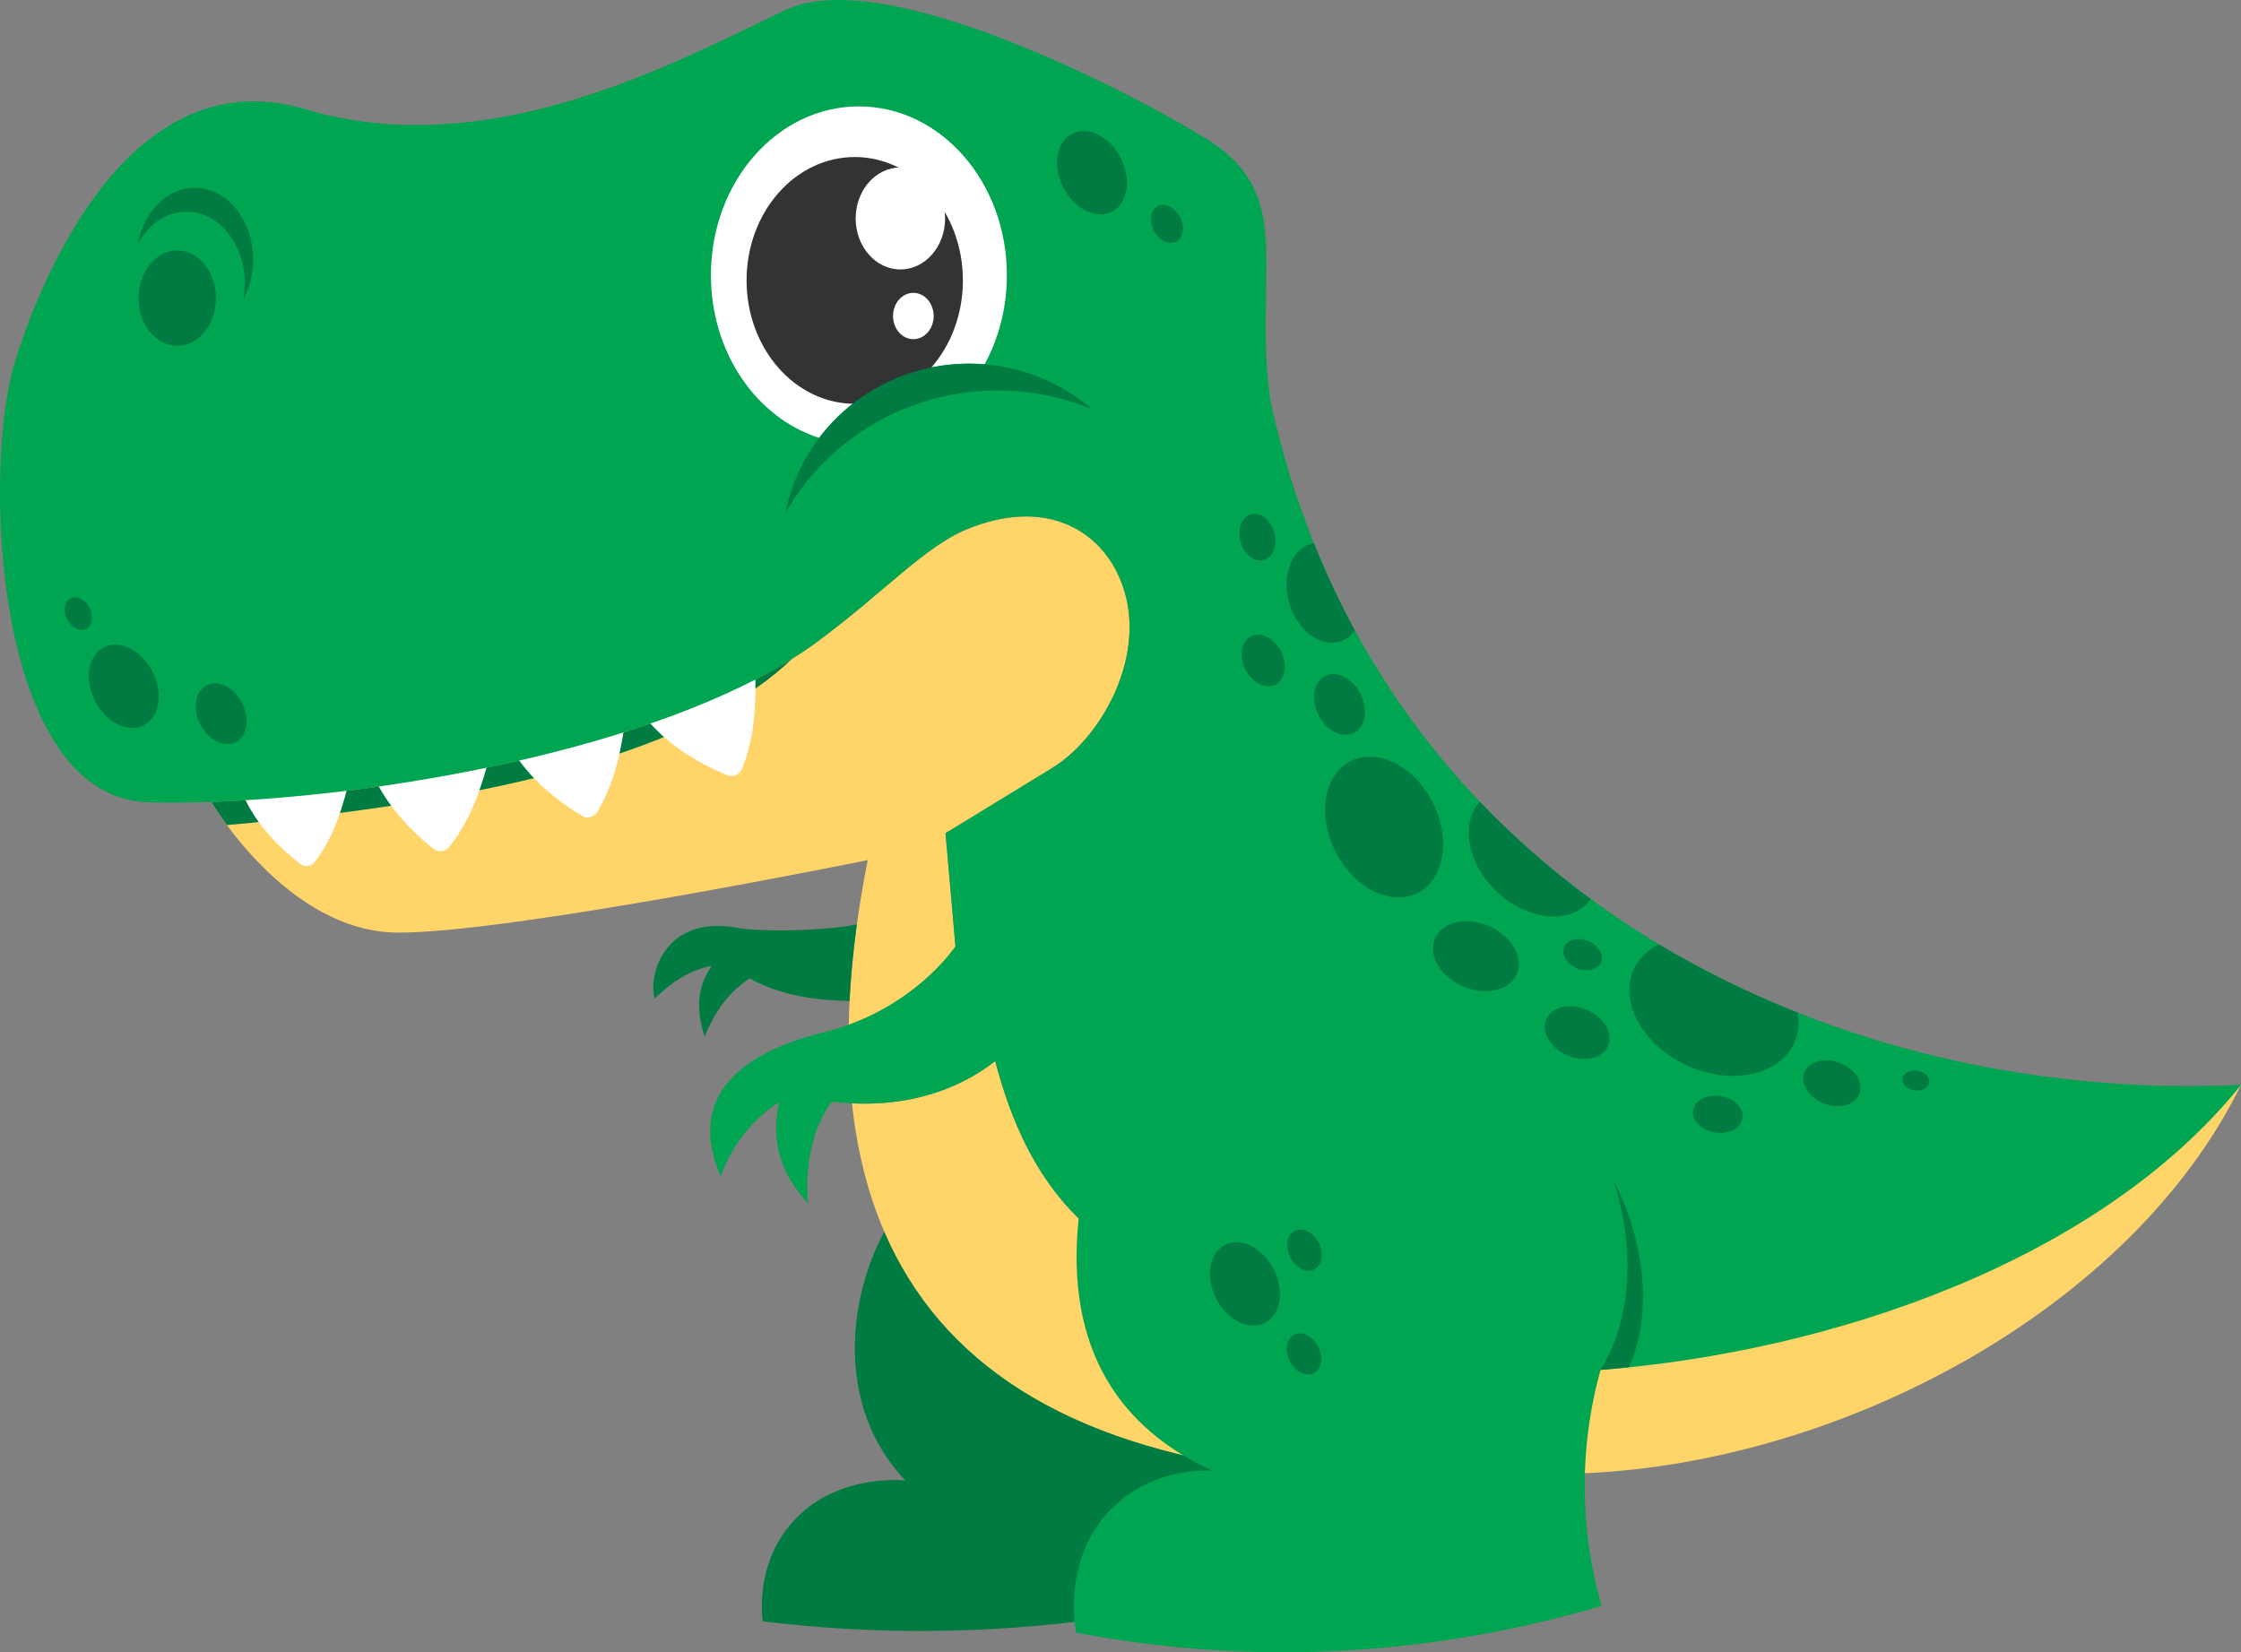 <?xml version="1.0" encoding="UTF-8"?>
<svg id="Layer_2" xmlns="http://www.w3.org/2000/svg" viewBox="0 0 580.49 428.01">
  <rect x="0" y="0" width="580.49" height="428.01" fill="#808080" stroke="none"/>
  <defs>
    <style>
      .cls-1 {
        fill: #333234;
      }

      .cls-1, .cls-2, .cls-3, .cls-4, .cls-5 {
        fill-rule: evenodd;
      }

      .cls-2 {
        fill: #fff;
      }

      .cls-3 {
        fill: #007b42;
      }

      .cls-4 {
        fill: #ffd56a;
      }

      .cls-5 {
        fill: #00a551;
      }
    </style>
  </defs>
  <g id="Dino">
    <g>
      <path class="cls-3" d="M274.36,319.04c-4.65,8.65-7.74,19.68-7.61,30.91-8.41-5.57-19.03-14.01-37.69-30.91-9.54,17.74-12.56,45.47,5.43,64.46-1.03-.11-19.75-1.84-30.72,12.63-7.58,10-6.52,21.23-6.21,23.86,13.95,1.71,29.87,2.78,47.41,2.44,25.37-.48,47.57-3.78,65.74-7.76,1.17-26.02,28.7-36.01,50.46-35.74-44.3-29.65-37.58-15.29-86.82-59.9Z"/>
      <path class="cls-4" d="M219.85,265.46c18.74-6.8,27.64-20.3,27.64-20.3l-2.57-29.33s14.41-8.75,27.78-16.98c13.38-8.23,26.24-31.9,16.46-50.93-5.97-11.63-19.55-18.56-38.48-10.92-10.96,4.42-21.65,16.36-38.54,28.92-35.91,26.71-109.04,40.08-157.41,41.81,0,0,19.56,33.59,48.11,33.85,28.55.26,121.93-18.78,121.93-18.78-1.13,5.69-2.07,11.24-2.81,16.66-.94,6.84-1.58,13.47-1.9,19.87-.1,2.07-.18,4.11-.21,6.14M229.06,319.04c14.53,33.76,46.71,55.21,99.99,61.94-23.45-10.79-41.28-30.54-49.65-65.34-11-10.75-17.47-24.88-21.61-40.77-9.87,7.72-22.71,11.62-37.1,10.96,1.3,12.11,4.05,23.21,8.36,33.22Z"/>
      <path class="cls-4" d="M414.57,354.86c-10.01,4.83-10.14,19.2-7.16,26.89,69.2-1.95,144.82-42.92,173.08-100.72-41.72,35.8-105.34,60.45-165.92,73.83"/>
      <path class="cls-3" d="M221.97,239.45c-6.74,1.42-21.67,2.16-30.33,1.01-19.23-3.92-23.86,11.9-22.06,18.2,4.26-4.13,8.99-7.36,14.79-8.49-4.23,5.96-3.82,12.11-1.87,18.33,2.55-6.11,6.07-11.43,11.7-15.05,7.92,4.41,16.75,5.62,25.85,5.87.32-6.41.96-13.03,1.9-19.87"/>
      <path class="cls-3" d="M58.79,213.73c79.86-7.05,124.85-22.31,146.4-43.09-37.77,23.56-105.03,35.45-150.46,37.08,0,0,1.42,2.44,4.05,6.01"/>
      <path class="cls-2" d="M63,205.96c2.91,6.61,7.92,12.54,14.83,17.85.57.44,1.22.61,1.94.52.72-.1,1.3-.43,1.74-1.01,5.18-6.81,7.34-14.48,9.21-22.23-9.24,1.62-18.48,3.24-27.72,4.86"/>
      <path class="cls-2" d="M96.13,199.63c3.1,7.44,8.55,14.16,16.12,20.23.63.5,1.35.71,2.15.62.8-.09,1.46-.45,1.96-1.09,5.93-7.47,8.51-15.97,10.76-24.57-10.33,1.6-20.67,3.2-31,4.8"/>
      <path class="cls-2" d="M132.09,193.32c4.03,6.98,10.3,12.94,18.59,17.99.69.42,1.43.53,2.21.34.78-.19,1.39-.64,1.8-1.33,4.92-8.17,6.39-16.93,7.52-25.75-10.04,2.91-20.08,5.83-30.12,8.74"/>
      <path class="cls-2" d="M167.2,185.91c5.06,6.26,12.19,11.18,21.17,14.88.74.31,1.5.3,2.24,0,.74-.31,1.27-.85,1.57-1.59,3.59-8.84,3.67-17.72,3.42-26.6-9.47,4.44-18.93,8.88-28.4,13.33"/>
      <path class="cls-5" d="M247.5,245.15s-8.9,13.51-27.64,20.3c-2.03.74-4.18,1.39-6.44,1.95-18.78,4.59-36.37,15.09-26.75,37.3,2.69-7.27,7.17-13.91,15.18-19.29-2.27,10.04.3,18.77,7.46,26.24-.74-9.02.67-18.62,6.11-26.27,1.78.22,3.55.36,5.28.44,14.38.67,27.23-3.23,37.1-10.96,4.14,15.9,10.61,30.02,21.61,40.77-3.6,34.42,11.14,54.55,34.6,65.34-2.6-.12-14.99-.41-25.08,8.87-13.96,12.84-10.43,31.99-10.21,33.08,12.75,2.43,27.17,4.29,43.01,4.89,37.79,1.41,69.73-4.92,93.13-11.82-2.6-9.13-5.17-22.39-4.14-38.29.57-8.84,2.13-16.54,3.88-22.84,59.52-4.63,129.04-28.04,165.92-73.83-106.58,5.1-223.88-50.59-251.45-177.24-4.5-32.28,6.56-52.35-14.92-66.75-12.35-8.23-83.35-47.33-110.61-34.47-27.27,12.86-76.14,40.13-124.5,25.72C30.64,13.89,8.01,80.26,3.89,93.64c-8.53,27.73-5.57,113.57,34.98,114.21,4.88.11,10.2.07,15.86-.13,48.37-1.73,121.5-15.1,157.41-41.81,16.89-12.56,27.58-24.5,38.54-28.92,18.92-7.63,32.5-.71,38.48,10.92,9.78,19.04-3.09,42.7-16.46,50.93-13.38,8.23-27.78,16.98-27.78,16.98l2.57,29.33Z"/>
      <path class="cls-3" d="M465.7,262.35c-12.45-4.93-24.52-10.83-36.02-17.73-.96.48-1.86,1.05-2.69,1.71-7.66,6.06-6.27,17.39,3.11,25.3,9.38,7.91,23.2,9.41,30.86,3.35,4.02-3.18,5.54-7.8,4.74-12.62"/>
      <path class="cls-3" d="M350.99,163.38c-3.93-7.22-7.49-14.79-10.67-22.71-4.14.77-7.12,5.11-7.05,10.93.08,7.09,4.64,13.69,10.18,14.75,3.03.58,5.72-.62,7.53-2.97"/>
      <path class="cls-3" d="M412.07,232.92c-10.24-7.51-19.88-15.93-28.77-25.25-3.73,4.17-3.93,11.19.08,17.92,5.27,8.83,15.81,13.79,23.53,11.08,2.19-.77,3.92-2.07,5.16-3.75"/>
      <path class="cls-2" d="M222.48,27.56c21.17,0,38.33,19.58,38.33,43.73,0,8.47-2.11,16.38-5.77,23.08-1.34-.11-2.69-.17-4.05-.17-15.88,0-29.98,7.55-38.81,19.22-16.17-5.13-28.03-22.05-28.03-42.13,0-24.15,17.16-43.73,38.33-43.73"/>
      <path class="cls-3" d="M45.91,64.87c5.54,0,10.03,5.53,10.03,12.35s-4.49,12.35-10.03,12.35-10.03-5.53-10.03-12.35,4.49-12.35,10.03-12.35"/>
      <path class="cls-3" d="M50.46,48.65c8.34,0,15.1,8.32,15.1,18.58,0,3.8-.93,7.34-2.52,10.28.24-1.32.37-2.69.37-4.09,0-10.26-6.76-18.58-15.1-18.58-5.25,0-9.87,3.3-12.58,8.3,1.51-8.29,7.53-14.49,14.73-14.49"/>
      <path class="cls-1" d="M221.41,40.68c15.47,0,28.01,14.31,28.01,31.96s-12.54,31.96-28.01,31.96-28.02-14.31-28.02-31.96,12.54-31.96,28.02-31.96"/>
      <path class="cls-2" d="M233.23,43.38c6.39,0,11.58,5.91,11.58,13.21s-5.18,13.21-11.58,13.21-11.58-5.91-11.58-13.21,5.18-13.21,11.58-13.21"/>
      <path class="cls-2" d="M236.59,75.86c2.9,0,5.26,2.68,5.26,6s-2.35,6-5.26,6-5.26-2.68-5.26-6,2.35-6,5.26-6"/>
      <path class="cls-3" d="M250.99,94.2c12.19,0,23.32,4.45,31.83,11.79-7.51-3.12-15.76-4.84-24.42-4.84-23.54,0-44.07,12.74-54.92,31.62,4.38-21.98,23.98-38.56,47.51-38.56"/>
      <path class="cls-3" d="M29.86,166.99c4.85,0,9.76,4.84,10.98,10.8s-1.73,10.8-6.58,10.8-9.76-4.84-10.98-10.8c-1.22-5.97,1.73-10.8,6.58-10.8"/>
      <path class="cls-3" d="M55.69,177.02c3.53,0,7.11,3.52,8,7.87.89,4.35-1.26,7.87-4.79,7.87s-7.11-3.52-8-7.87c-.89-4.35,1.26-7.87,4.79-7.87"/>
      <path class="cls-3" d="M19.44,154.73c1.89,0,3.81,1.89,4.29,4.22.47,2.33-.68,4.22-2.57,4.22s-3.81-1.89-4.29-4.22c-.47-2.33.67-4.22,2.57-4.22"/>
      <path class="cls-3" d="M354.81,196.01c8.19,0,16.49,8.17,18.54,18.24,2.05,10.08-2.92,18.24-11.11,18.24s-16.49-8.17-18.54-18.24c-2.05-10.08,2.92-18.24,11.11-18.24"/>
      <path class="cls-3" d="M345.36,174.61c3.53,0,7.11,3.52,8,7.87.89,4.35-1.26,7.87-4.79,7.87s-7.11-3.52-8-7.87c-.89-4.35,1.26-7.87,4.79-7.87"/>
      <path class="cls-3" d="M325.84,164.4c3,0,6.05,3,6.8,6.69.75,3.69-1.07,6.69-4.07,6.69s-6.05-3-6.8-6.69c-.75-3.69,1.07-6.69,4.07-6.69"/>
      <path class="cls-3" d="M325.72,133.15c2.58.53,4.66,3.64,4.66,6.94,0,3.31-2.1,5.56-4.68,5.03-2.58-.53-4.66-3.64-4.66-6.94,0-3.31,2.1-5.56,4.68-5.03"/>
      <path class="cls-3" d="M373.56,240.64c3.8-3.15,10.8-2.54,15.63,1.35,4.83,3.89,5.65,9.6,1.85,12.75-3.81,3.15-10.8,2.54-15.63-1.35-4.83-3.89-5.65-9.6-1.85-12.75"/>
      <path class="cls-3" d="M405.99,244.2c1.68-1.44,4.82-1.21,7.01.5,2.19,1.71,2.6,4.26.92,5.7-1.68,1.44-4.82,1.21-7.01-.5s-2.6-4.26-.92-5.7"/>
      <path class="cls-3" d="M401.93,262.17c2.87-2.37,8.15-1.92,11.79,1.02,3.64,2.94,4.27,7.24,1.4,9.61-2.87,2.37-8.15,1.92-11.79-1.02-3.64-2.94-4.27-7.24-1.4-9.62"/>
      <path class="cls-3" d="M468.56,276.13c2.45-2.17,7.1-1.94,10.39.53,3.29,2.47,3.97,6.23,1.52,8.4-2.45,2.17-7.1,1.93-10.39-.53-3.29-2.47-3.97-6.23-1.52-8.4"/>
      <path class="cls-3" d="M439.24,286c1.64-2.23,5.53-2.86,8.69-1.41,3.16,1.46,4.4,4.45,2.76,6.69-1.64,2.23-5.53,2.86-8.69,1.41-3.16-1.46-4.4-4.45-2.76-6.69"/>
      <path class="cls-3" d="M493.16,278.49c.88-1.22,2.98-1.57,4.7-.8,1.72.78,2.4,2.39,1.52,3.61-.88,1.22-2.98,1.57-4.7.8-1.72-.78-2.4-2.39-1.52-3.61"/>
      <path class="cls-3" d="M414.57,354.86c9.2-14.81,8.25-34.48,3.39-48.94,7.12,13.22,10.87,33.35,3.93,48.28l-7.32.66Z"/>
      <path class="cls-3" d="M320.28,321.79c4.85,0,9.76,4.84,10.98,10.8,1.22,5.97-1.73,10.8-6.58,10.8s-9.76-4.84-10.98-10.8c-1.22-5.97,1.73-10.8,6.58-10.8"/>
      <path class="cls-3" d="M336.7,345.39c2.39,0,4.82,2.39,5.42,5.34.6,2.95-.85,5.34-3.25,5.34s-4.82-2.39-5.42-5.34c-.6-2.95.85-5.34,3.25-5.34"/>
      <path class="cls-3" d="M336.83,318.51c2.4,0,4.82,2.39,5.42,5.34.6,2.95-.85,5.34-3.25,5.34s-4.82-2.39-5.42-5.34c-.6-2.95.85-5.34,3.25-5.34"/>
      <path class="cls-3" d="M280.66,33.94c4.85,0,9.76,4.84,10.98,10.8,1.22,5.97-1.73,10.8-6.58,10.8s-9.76-4.84-10.98-10.8c-1.22-5.97,1.73-10.8,6.58-10.8"/>
      <path class="cls-3" d="M301.28,53.08c2.21,0,4.44,2.2,5,4.92.55,2.71-.79,4.92-2.99,4.92s-4.44-2.2-5-4.92c-.55-2.72.79-4.92,2.99-4.92"/>
    </g>
  </g>
</svg>